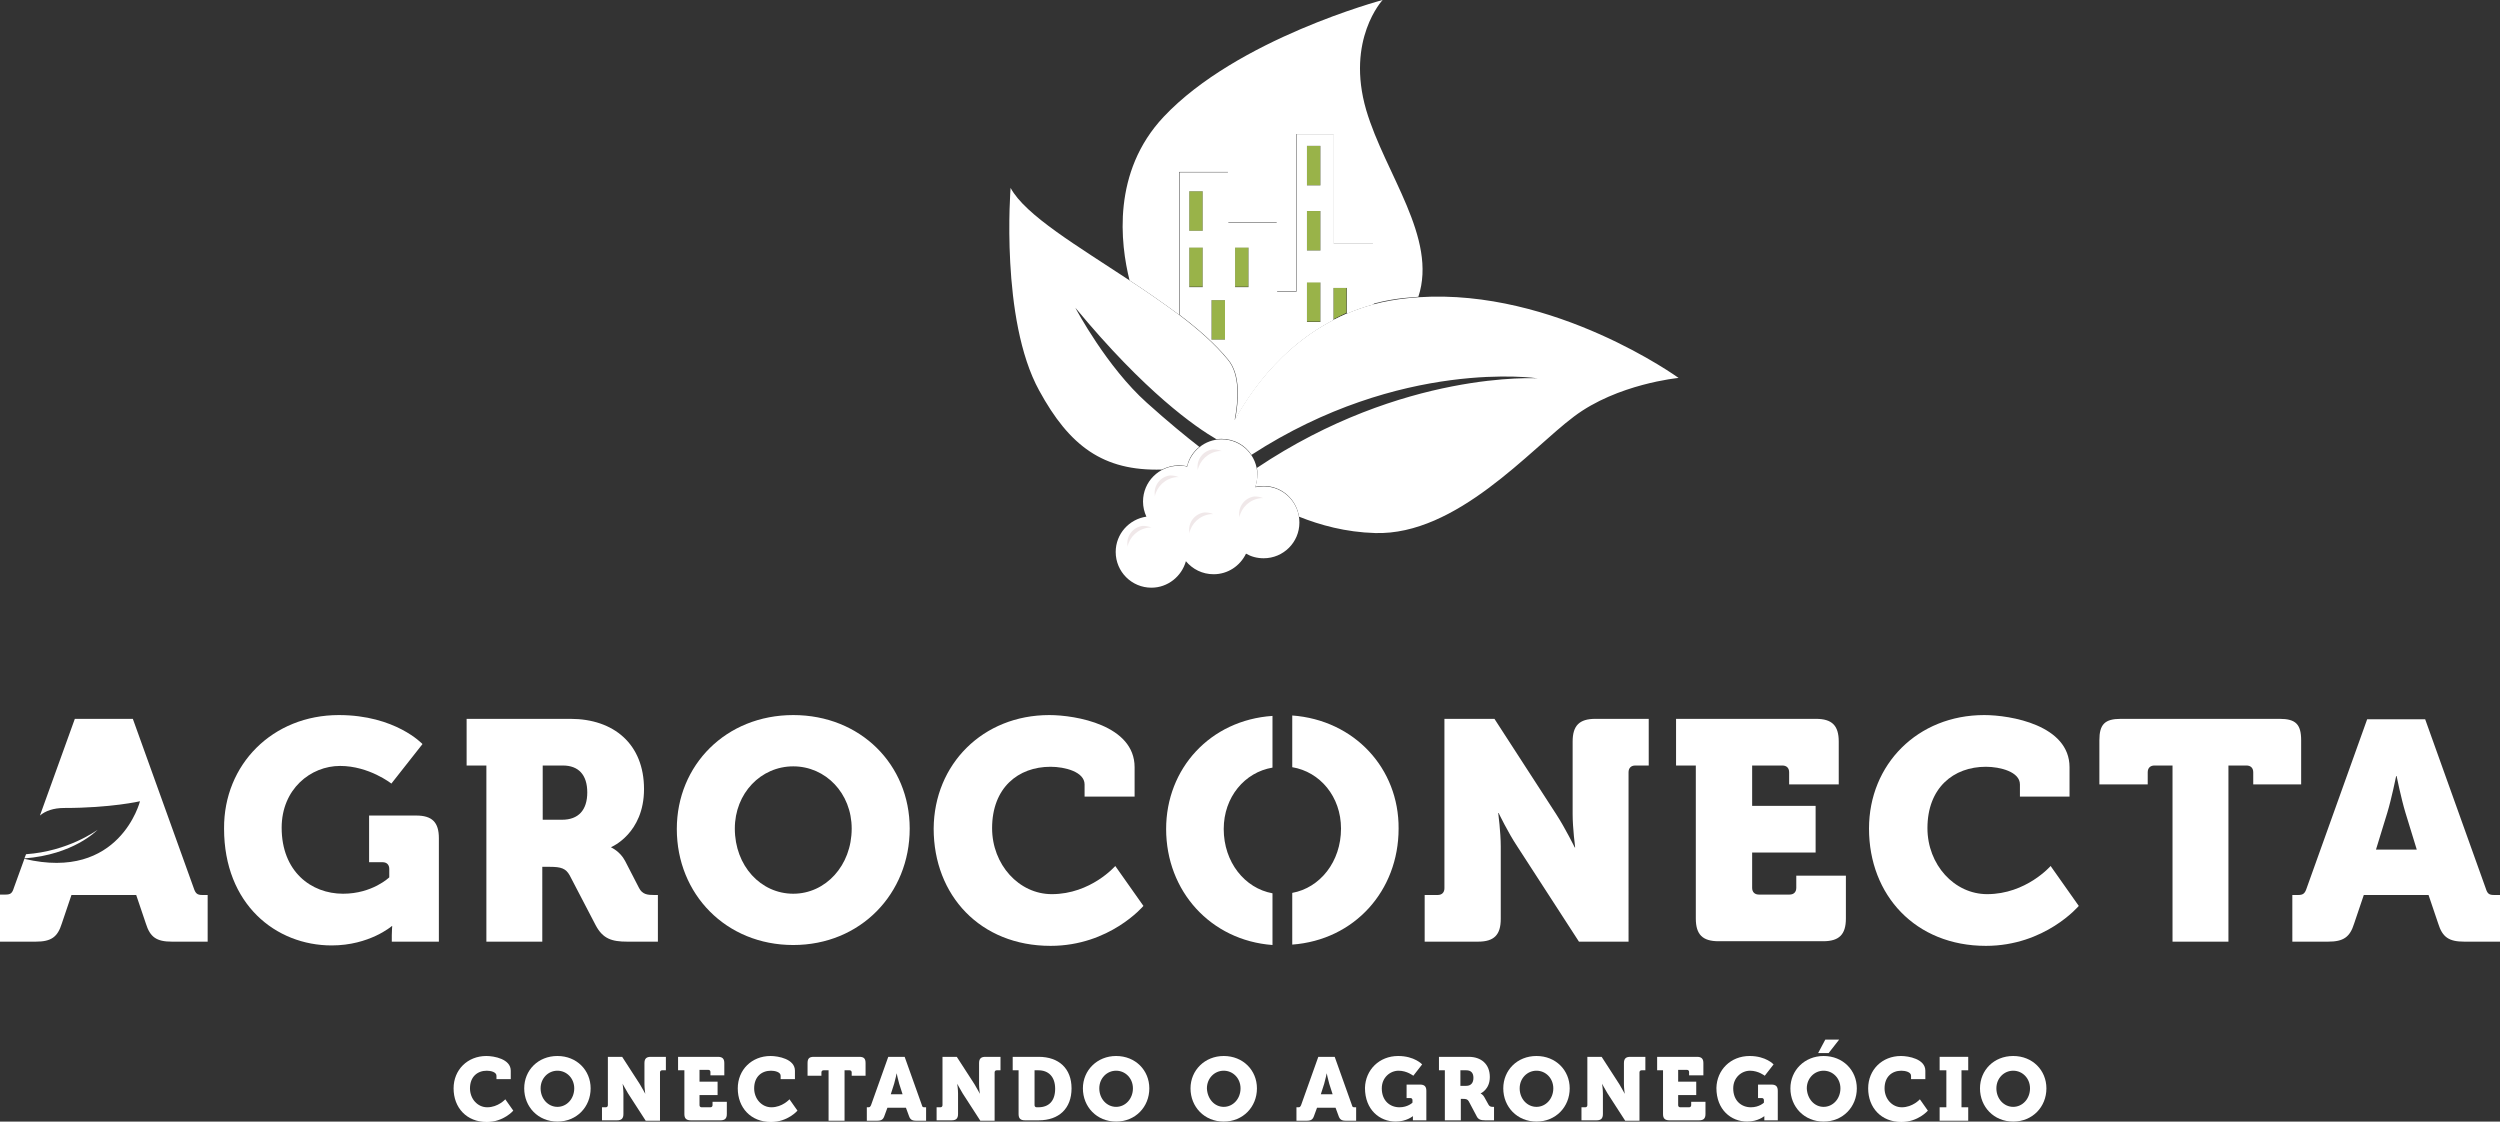 <?xml version="1.0" encoding="utf-8"?>
<!-- Generator: Adobe Illustrator 21.0.2, SVG Export Plug-In . SVG Version: 6.00 Build 0)  -->
<svg version="1.1" xmlns="http://www.w3.org/2000/svg" xmlns:xlink="http://www.w3.org/1999/xlink" x="0px" y="0px"
	 viewBox="0 0 594.7 266.8" style="enable-background:new 0 0 594.7 266.8;" xml:space="preserve">
<rect x="0" y="0" width="594.7" height="266.8" fill="#333333" stroke="none"/>
<style type="text/css">
	.st0{display:none;}
	.st1{display:inline;fill:#EBEBEC;}
	.st2{fill:#FFFFFF;}
	.st3{fill:#99B349;}
	.st4{fill:#ABC849;}
	.st5{fill:#F0E8E9;}
</style>
<g id="Fundo" class="st0">
	<rect x="-123.6" y="-164.2" class="st1" width="841.9" height="595.3"/>
</g>
<g id="Marca">
	<g>
		<g>
			<g>
				<g>
					<path class="st2" d="M48.1,212.9c-1.2,0-1.6-0.4-2-1.6L31.6,171H17.8l-8.3,23c1.3-1.1,3.2-1.8,5.8-1.8c11.1,0,18-1.6,18-1.6
						s-4.8,19.1-27.5,13.7l-2.5,6.9c-0.4,1.3-0.8,1.6-2,1.6H0V224h8.5c3.7,0,5.2-1.1,6.2-4.3l2.3-6.8h15.4l2.3,6.8
						c1,3.2,2.5,4.3,6.2,4.3h8.5v-11.1H48.1z M23.2,197.4c-0.3,0.2-7,5.1-17,5.8l-0.4,1C17.5,203.3,23,197.6,23.2,197.4z"/>
					<path class="st2" d="M80.6,170.1c13.5,0,19.9,6.9,19.9,6.9l-7.4,9.4c0,0-5.3-4.2-12.2-4.2c-7,0-13.9,5.5-13.9,14.7
						c0,10.4,7,15.7,14.6,15.7c7,0,11-3.9,11-3.9v-2c0-1-0.6-1.6-1.6-1.6h-3.2v-11.1h11.2c3.8,0,5.4,1.6,5.4,5.4V224H93.2v-1.5
						c0-1.1,0.1-2.2,0.1-2.2h-0.1c0,0-5.3,4.6-14.3,4.6c-13.3,0-25.6-9.8-25.6-27.8C53.2,181.8,64.9,170.1,80.6,170.1z"/>
					<path class="st2" d="M115.8,182.1H111V171h24.7c10.3,0,17.5,6,17.5,16.7c0,10.6-7.8,13.8-7.8,13.8v0.1c0,0,2.1,0.9,3.3,3.2
						l3.3,6.4c0.8,1.6,2.1,1.7,3.6,1.7h0.9V224h-7.3c-3.7,0-5.8-0.7-7.5-3.9l-6.2-11.9c-0.9-1.6-2-2-4.7-2h-1.8V224h-13.3V182.1z
						 M133.7,195c3.9,0,6-2.3,6-6.5c0-4.2-2.1-6.4-5.8-6.4h-4.8V195H133.7z"/>
					<path class="st2" d="M188.7,170.1c16,0,27.7,11.8,27.7,27c0,15.5-11.7,27.7-27.7,27.7S161,212.7,161,197.2
						C161,182,172.7,170.1,188.7,170.1z M188.7,212.6c7.7,0,13.9-6.7,13.9-15.5c0-8.4-6.2-14.8-13.9-14.8s-13.9,6.4-13.9,14.8
						C174.8,206,181,212.6,188.7,212.6z"/>
				</g>
				<g>
					<g>
						<path class="st2" d="M249.6,170.1c6.3,0,20.3,2.4,20.3,12.4v7H258v-2.9c0-3-4.7-4.2-8.1-4.2c-7.7,0-13.9,5-13.9,14.6
							c0,8.7,6.4,15.7,14.2,15.7c9.3,0,15.1-6.7,15.1-6.7l6.7,9.5c0,0-8,9.5-22.1,9.5c-16.7,0-27.8-12-27.8-27.9
							C222.2,181.8,233.8,170.1,249.6,170.1z"/>
						<path class="st2" d="M307.4,170.2v12.3c6.6,1.1,11.6,7,11.6,14.6c0,7.9-5,14.1-11.6,15.3v12.3c14.8-1.1,25.3-12.8,25.3-27.6
							C332.8,182.8,322.2,171.3,307.4,170.2z M277.4,197.2c0,14.8,10.6,26.5,25.3,27.6v-12.3c-6.6-1.2-11.6-7.4-11.6-15.3
							c0-7.6,5-13.5,11.6-14.6v-12.3C287.9,171.3,277.4,182.8,277.4,197.2z"/>
						<path class="st2" d="M338.8,212.9h3.2c1,0,1.6-0.6,1.6-1.6V171h11.9l14.7,22.7c2.2,3.4,4.4,7.9,4.4,7.9h0.1
							c0,0-0.6-4.6-0.6-7.9v-17.3c0-3.8,1.6-5.4,5.4-5.4h12.7v11.1h-3.2c-1,0-1.6,0.6-1.6,1.6V224h-11.8l-14.7-22.7
							c-2.2-3.3-4.4-7.9-4.4-7.9h-0.1c0,0,0.6,4.6,0.6,7.9v17.3c0,3.8-1.6,5.4-5.4,5.4h-12.7V212.9z"/>
						<path class="st2" d="M403.5,182.1h-4.8V171H432c3.8,0,5.4,1.6,5.4,5.4v10.2h-11.8v-2.9c0-1-0.6-1.6-1.6-1.6h-7.2v9.6h15.1
							v11.1h-15.1v8.4c0,1,0.6,1.6,1.6,1.6h7.3c1,0,1.6-0.6,1.6-1.6v-2.9h11.8v10.2c0,3.8-1.6,5.4-5.4,5.4h-24.9
							c-3.8,0-5.4-1.6-5.4-5.4V182.1z"/>
						<path class="st2" d="M472,170.1c6.3,0,20.3,2.4,20.3,12.4v7h-11.8v-2.9c0-3-4.7-4.2-8.1-4.2c-7.7,0-13.9,5-13.9,14.6
							c0,8.7,6.4,15.7,14.2,15.7c9.3,0,15.1-6.7,15.1-6.7l6.7,9.5c0,0-8,9.5-22.1,9.5c-16.7,0-27.8-12-27.8-27.9
							C444.6,181.8,456.2,170.1,472,170.1z"/>
						<path class="st2" d="M516.8,182.1h-4.3c-1,0-1.6,0.6-1.6,1.6v2.9h-11.5v-10.5c0-3.8,1.3-5.1,5.1-5.1h37.8
							c3.8,0,5.1,1.3,5.1,5.1v10.5H536v-2.9c0-1-0.6-1.6-1.6-1.6h-4.3V224h-13.3V182.1z"/>
						<path class="st2" d="M545.3,212.9h1.4c1.2,0,1.6-0.4,2-1.6l14.4-40.2h13.8l14.4,40.2c0.4,1.3,0.8,1.6,2,1.6h1.4V224h-8.5
							c-3.7,0-5.2-1.1-6.2-4.3l-2.3-6.8h-15.4l-2.3,6.8c-1,3.2-2.5,4.3-6.2,4.3h-8.5V212.9z M574.9,202.1l-2.7-8.8
							c-1-3.3-2.1-8.7-2.1-8.7h-0.1c0,0-1.1,5.4-2.1,8.7l-2.7,8.8H574.9z"/>
					</g>
				</g>
			</g>
			<g>
				<path class="st2" d="M115.7,251.2c1.8,0,5.8,0.7,5.8,3.5v2h-3.4v-0.8c0-0.9-1.4-1.2-2.3-1.2c-2.2,0-4,1.4-4,4.2
					c0,2.5,1.8,4.5,4.1,4.5c2.6,0,4.3-1.9,4.3-1.9l1.9,2.7c0,0-2.3,2.7-6.3,2.7c-4.8,0-7.9-3.4-7.9-8
					C107.9,254.5,111.2,251.2,115.7,251.2z"/>
				<path class="st2" d="M132.6,251.2c4.6,0,7.9,3.4,7.9,7.7c0,4.4-3.3,7.9-7.9,7.9c-4.6,0-7.9-3.5-7.9-7.9
					C124.7,254.6,128,251.2,132.6,251.2z M132.6,263.3c2.2,0,4-1.9,4-4.4c0-2.4-1.8-4.2-4-4.2c-2.2,0-4,1.8-4,4.2
					C128.6,261.4,130.4,263.3,132.6,263.3z"/>
				<path class="st2" d="M143.2,263.4h0.9c0.3,0,0.5-0.2,0.5-0.5v-11.5h3.4l4.2,6.5c0.6,1,1.3,2.3,1.3,2.3h0c0,0-0.2-1.3-0.2-2.3v-5
					c0-1.1,0.5-1.5,1.5-1.5h3.6v3.2h-0.9c-0.3,0-0.5,0.2-0.5,0.5v11.5h-3.4l-4.2-6.5c-0.6-1-1.3-2.3-1.3-2.3h0c0,0,0.2,1.3,0.2,2.3
					v4.9c0,1.1-0.5,1.5-1.5,1.5h-3.6V263.4z"/>
				<path class="st2" d="M162.7,254.6h-1.4v-3.2h9.5c1.1,0,1.5,0.5,1.5,1.5v2.9H169v-0.8c0-0.3-0.2-0.5-0.5-0.5h-2.1v2.8h4.3v3.2
					h-4.3v2.4c0,0.3,0.2,0.5,0.5,0.5h2.1c0.3,0,0.5-0.2,0.5-0.5v-0.8h3.4v2.9c0,1.1-0.5,1.5-1.5,1.5h-7.1c-1.1,0-1.5-0.5-1.5-1.5
					V254.6z"/>
				<path class="st2" d="M183.3,251.2c1.8,0,5.8,0.7,5.8,3.5v2h-3.4v-0.8c0-0.9-1.4-1.2-2.3-1.2c-2.2,0-4,1.4-4,4.2
					c0,2.5,1.8,4.5,4.1,4.5c2.6,0,4.3-1.9,4.3-1.9l1.9,2.7c0,0-2.3,2.7-6.3,2.7c-4.8,0-7.9-3.4-7.9-8
					C175.5,254.5,178.8,251.2,183.3,251.2z"/>
				<path class="st2" d="M197.1,254.6h-1.2c-0.3,0-0.5,0.2-0.5,0.5v0.8h-3.3v-3c0-1.1,0.4-1.5,1.5-1.5h10.8c1.1,0,1.5,0.4,1.5,1.5v3
					h-3.3v-0.8c0-0.3-0.2-0.5-0.5-0.5h-1.2v12h-3.8V254.6z"/>
				<path class="st2" d="M206.2,263.4h0.4c0.3,0,0.4-0.1,0.6-0.5l4.1-11.5h3.9l4.1,11.5c0.1,0.4,0.2,0.5,0.6,0.5h0.4v3.2H218
					c-1.1,0-1.5-0.3-1.8-1.2l-0.7-1.9h-4.4l-0.7,1.9c-0.3,0.9-0.7,1.2-1.8,1.2h-2.4V263.4z M214.7,260.3l-0.8-2.5
					c-0.3-1-0.6-2.5-0.6-2.5h0c0,0-0.3,1.5-0.6,2.5l-0.8,2.5H214.7z"/>
				<path class="st2" d="M222.8,263.4h0.9c0.3,0,0.5-0.2,0.5-0.5v-11.5h3.4l4.2,6.5c0.6,1,1.3,2.3,1.3,2.3h0c0,0-0.2-1.3-0.2-2.3v-5
					c0-1.1,0.5-1.5,1.5-1.5h3.6v3.2h-0.9c-0.3,0-0.5,0.2-0.5,0.5v11.5h-3.4l-4.2-6.5c-0.6-1-1.3-2.3-1.3-2.3h0c0,0,0.2,1.3,0.2,2.3
					v4.9c0,1.1-0.5,1.5-1.5,1.5h-3.6V263.4z"/>
				<path class="st2" d="M242.3,254.6h-1.4v-3.2h6.2c4.8,0,7.8,2.8,7.8,7.5c0,4.8-3,7.6-7.8,7.6h-3.3c-1.1,0-1.5-0.5-1.5-1.5V254.6z
					 M246.6,263.4h0.4c2.5,0,4-1.5,4-4.4c0-2.9-1.6-4.4-4-4.4h-0.9v8.3C246.1,263.2,246.3,263.4,246.6,263.4z"/>
				<path class="st2" d="M265.5,251.2c4.6,0,7.9,3.4,7.9,7.7c0,4.4-3.3,7.9-7.9,7.9s-7.9-3.5-7.9-7.9
					C257.6,254.6,261,251.2,265.5,251.2z M265.5,263.3c2.2,0,4-1.9,4-4.4c0-2.4-1.8-4.2-4-4.2s-4,1.8-4,4.2
					C261.5,261.4,263.3,263.3,265.5,263.3z"/>
				<path class="st2" d="M291.1,251.2c4.6,0,7.9,3.4,7.9,7.7c0,4.4-3.3,7.9-7.9,7.9s-7.9-3.5-7.9-7.9
					C283.2,254.6,286.6,251.2,291.1,251.2z M291.1,263.3c2.2,0,4-1.9,4-4.4c0-2.4-1.8-4.2-4-4.2c-2.2,0-4,1.8-4,4.2
					C287.2,261.4,288.9,263.3,291.1,263.3z"/>
				<path class="st2" d="M308.5,263.4h0.4c0.3,0,0.4-0.1,0.6-0.5l4.1-11.5h3.9l4.1,11.5c0.1,0.4,0.2,0.5,0.6,0.5h0.4v3.2h-2.4
					c-1.1,0-1.5-0.3-1.8-1.2l-0.7-1.9h-4.4l-0.7,1.9c-0.3,0.9-0.7,1.2-1.8,1.2h-2.4V263.4z M317,260.3l-0.8-2.5
					c-0.3-1-0.6-2.5-0.6-2.5h0c0,0-0.3,1.5-0.6,2.5l-0.8,2.5H317z"/>
				<path class="st2" d="M332.6,251.2c3.9,0,5.7,2,5.7,2l-2.1,2.7c0,0-1.5-1.2-3.5-1.2c-2,0-4,1.6-4,4.2c0,3,2,4.5,4.2,4.5
					c2,0,3.1-1.1,3.1-1.1v-0.6c0-0.3-0.2-0.5-0.5-0.5h-0.9V258h3.2c1.1,0,1.5,0.5,1.5,1.5v7h-3.2v-0.4c0-0.3,0-0.6,0-0.6h0
					c0,0-1.5,1.3-4.1,1.3c-3.8,0-7.3-2.8-7.3-8C324.8,254.5,328.1,251.2,332.6,251.2z"/>
				<path class="st2" d="M343.7,254.6h-1.4v-3.2h7.1c2.9,0,5,1.7,5,4.8c0,3-2.2,3.9-2.2,3.9v0c0,0,0.6,0.3,0.9,0.9l1,1.8
					c0.2,0.4,0.6,0.5,1,0.5h0.3v3.2h-2.1c-1.1,0-1.7-0.2-2.1-1.1l-1.8-3.4c-0.3-0.5-0.6-0.6-1.4-0.6h-0.5v5.1h-3.8V254.6z
					 M348.8,258.3c1.1,0,1.7-0.7,1.7-1.9c0-1.2-0.6-1.8-1.7-1.8h-1.4v3.7H348.8z"/>
				<path class="st2" d="M365.5,251.2c4.6,0,7.9,3.4,7.9,7.7c0,4.4-3.3,7.9-7.9,7.9s-7.9-3.5-7.9-7.9
					C357.6,254.6,360.9,251.2,365.5,251.2z M365.5,263.3c2.2,0,4-1.9,4-4.4c0-2.4-1.8-4.2-4-4.2c-2.2,0-4,1.8-4,4.2
					C361.5,261.4,363.3,263.3,365.5,263.3z"/>
				<path class="st2" d="M376.2,263.4h0.9c0.3,0,0.5-0.2,0.5-0.5v-11.5h3.4l4.2,6.5c0.6,1,1.3,2.3,1.3,2.3h0c0,0-0.2-1.3-0.2-2.3v-5
					c0-1.1,0.5-1.5,1.5-1.5h3.6v3.2h-0.9c-0.3,0-0.5,0.2-0.5,0.5v11.5h-3.4l-4.2-6.5c-0.6-1-1.3-2.3-1.3-2.3h0c0,0,0.2,1.3,0.2,2.3
					v4.9c0,1.1-0.5,1.5-1.5,1.5h-3.6V263.4z"/>
				<path class="st2" d="M395.6,254.6h-1.4v-3.2h9.5c1.1,0,1.5,0.5,1.5,1.5v2.9h-3.4v-0.8c0-0.3-0.2-0.5-0.5-0.5h-2.1v2.8h4.3v3.2
					h-4.3v2.4c0,0.3,0.2,0.5,0.5,0.5h2.1c0.3,0,0.5-0.2,0.5-0.5v-0.8h3.4v2.9c0,1.1-0.5,1.5-1.5,1.5h-7.1c-1.1,0-1.5-0.5-1.5-1.5
					V254.6z"/>
				<path class="st2" d="M416.2,251.2c3.9,0,5.7,2,5.7,2l-2.1,2.7c0,0-1.5-1.2-3.5-1.2c-2,0-4,1.6-4,4.2c0,3,2,4.5,4.2,4.5
					c2,0,3.1-1.1,3.1-1.1v-0.6c0-0.3-0.2-0.5-0.5-0.5h-0.9V258h3.2c1.1,0,1.5,0.5,1.5,1.5v7h-3.2v-0.4c0-0.3,0-0.6,0-0.6h0
					c0,0-1.5,1.3-4.1,1.3c-3.8,0-7.3-2.8-7.3-8C408.4,254.5,411.7,251.2,416.2,251.2z"/>
				<path class="st2" d="M433.8,251.2c4.6,0,7.9,3.4,7.9,7.7c0,4.4-3.3,7.9-7.9,7.9s-7.9-3.5-7.9-7.9
					C425.9,254.6,429.3,251.2,433.8,251.2z M433.8,263.3c2.2,0,4-1.9,4-4.4c0-2.4-1.8-4.2-4-4.2c-2.2,0-4,1.8-4,4.2
					C429.9,261.4,431.6,263.3,433.8,263.3z M434.2,247.3h3.3l-2.5,3.2h-2.5L434.2,247.3z"/>
				<path class="st2" d="M452.2,251.2c1.8,0,5.8,0.7,5.8,3.5v2h-3.4v-0.8c0-0.9-1.4-1.2-2.3-1.2c-2.2,0-4,1.4-4,4.2
					c0,2.5,1.8,4.5,4.1,4.5c2.6,0,4.3-1.9,4.3-1.9l1.9,2.7c0,0-2.3,2.7-6.3,2.7c-4.8,0-7.9-3.4-7.9-8
					C444.4,254.5,447.7,251.2,452.2,251.2z"/>
				<path class="st2" d="M461.4,263.4h1.6v-8.8h-1.6v-3.2h6.8v3.2h-1.6v8.8h1.6v3.2h-6.8V263.4z"/>
				<path class="st2" d="M478.9,251.2c4.6,0,7.9,3.4,7.9,7.7c0,4.4-3.3,7.9-7.9,7.9s-7.9-3.5-7.9-7.9
					C471,254.6,474.3,251.2,478.9,251.2z M478.9,263.3c2.2,0,4-1.9,4-4.4c0-2.4-1.8-4.2-4-4.2s-4,1.8-4,4.2
					C474.9,261.4,476.7,263.3,478.9,263.3z"/>
			</g>
		</g>
		<g>
			<path class="st2" d="M300.6,115.7c-0.7,0-1.3,0.1-2,0.2c0.3-0.9,0.5-1.9,0.5-2.9c0-4.7-3.8-8.5-8.5-8.5c-4,0-7.3,2.8-8.2,6.5
				c-0.6-0.2-1.3-0.2-2-0.2c-4.7,0-8.5,3.8-8.5,8.5c0,1.3,0.3,2.5,0.8,3.6c-4.1,0.6-7.3,4.1-7.3,8.4c0,4.7,3.8,8.5,8.5,8.5
				c3.9,0,7.2-2.7,8.2-6.3c1.6,1.9,3.9,3.1,6.6,3.1c3.4,0,6.3-2,7.7-4.9c1.2,0.7,2.6,1.1,4.2,1.1c4.7,0,8.5-3.8,8.5-8.5
				C309.1,119.5,305.3,115.7,300.6,115.7z"/>
			<g>
				<rect x="310.9" y="50.2" class="st3" width="3.2" height="9.4"/>
				<path class="st3" d="M314.5,77.5c-0.5,0.3-1,0.6-1.4,0.9C313.5,78.1,314,77.8,314.5,77.5z"/>
				<rect x="310.9" y="34.7" class="st3" width="3.2" height="9.4"/>
				<path class="st3" d="M317.2,68.5V76c0.1-0.1,0.2-0.1,0.3-0.2c0.2-0.1,0.4-0.2,0.6-0.3c0.3-0.2,0.7-0.3,1-0.5
					c0.2-0.1,0.4-0.2,0.6-0.3c0.2-0.1,0.4-0.2,0.6-0.3v-6H317.2z"/>
				<rect x="310.9" y="67.1" class="st3" width="3.2" height="9.4"/>
				<path class="st3" d="M317.2,76L317.2,76c-0.2,0.1-0.5,0.3-0.7,0.4C316.7,76.3,316.9,76.1,317.2,76z"/>
				<rect x="293.8" y="58.8" class="st3" width="3.2" height="9.4"/>
				<path class="st3" d="M311.7,79.3c0.3-0.2,0.6-0.4,0.9-0.6C312.3,78.9,312,79.1,311.7,79.3z"/>
				<path class="st3" d="M311.2,79.7c-0.3,0.2-0.6,0.4-0.8,0.6C310.6,80.1,310.9,79.9,311.2,79.7z"/>
				<path class="st3" d="M283.7,77.3c0.1,0.1,0.2,0.1,0.3,0.2C283.9,77.5,283.8,77.4,283.7,77.3z"/>
				<rect x="282.9" y="45.5" class="st3" width="3.2" height="9.4"/>
				<path class="st3" d="M288.4,81.5c-0.1-0.1-0.3-0.3-0.5-0.4C288.1,81.3,288.3,81.4,288.4,81.5z"/>
				<path class="st3" d="M320.8,74.3c-0.1,0.1-0.3,0.1-0.4,0.2v0C320.5,74.4,320.6,74.4,320.8,74.3z"/>
				<rect x="288.2" y="71.4" class="st3" width="3.2" height="9.4"/>
				<path class="st3" d="M290.6,83.8c0.1,0.1,0.2,0.2,0.3,0.4C290.9,84.1,290.7,83.9,290.6,83.8z"/>
				<rect x="282.9" y="58.8" class="st3" width="3.2" height="9.4"/>
				<path class="st3" d="M285.2,78.6c0.1,0.1,0.3,0.2,0.4,0.3C285.4,78.8,285.3,78.7,285.2,78.6z"/>
				<path class="st3" d="M287,80.2c-0.1-0.1-0.3-0.3-0.4-0.4C286.7,80,286.9,80.1,287,80.2z"/>
				<path class="st3" d="M297.3,94c-0.2,0.2-0.3,0.5-0.5,0.7C296.9,94.4,297.1,94.2,297.3,94z"/>
				<path class="st3" d="M289.8,82.9c-0.1-0.1-0.3-0.3-0.4-0.4C289.5,82.6,289.6,82.7,289.8,82.9z"/>
				<path class="st3" d="M303.7,86.1c-0.2,0.2-0.5,0.5-0.7,0.7C303.2,86.6,303.4,86.4,303.7,86.1z"/>
				<path class="st3" d="M307.3,82.7c-0.3,0.2-0.5,0.5-0.8,0.7C306.8,83.1,307.1,82.9,307.3,82.7z"/>
				<path class="st3" d="M296.1,95.7c0.1-0.2,0.3-0.4,0.4-0.6C296.4,95.3,296.2,95.5,296.1,95.7z"/>
				<path class="st3" d="M304,85.8c0.7-0.7,1.4-1.4,2.2-2.1C305.4,84.4,304.7,85.1,304,85.8z"/>
				<path class="st3" d="M309.8,80.6c-0.3,0.2-0.5,0.4-0.8,0.6C309.3,81,309.6,80.8,309.8,80.6z"/>
				<path class="st3" d="M316,76.6c-0.5,0.3-1,0.6-1.5,0.8C315,77.2,315.5,76.9,316,76.6z"/>
				<path class="st3" d="M322.5,73.6c-0.4,0.1-0.7,0.3-1.1,0.4C321.8,73.9,322.1,73.8,322.5,73.6z"/>
				<path class="st3" d="M324.4,73c-0.4,0.1-0.9,0.3-1.3,0.4C323.6,73.3,324,73.1,324.4,73z"/>
				<path class="st2" d="M325,26.2C320.1,9.4,328.9,0,328.9,0s-34.6,9.2-52.1,27.8c-12.3,13.1-10.3,30.1-8.1,38.9
					c4,2.6,8,5.4,11.8,8.2V40.9h11.6v12h11.6v16.4h4.6V31.9h8.9V58h9.4v14.3c-0.6,0.2-1.2,0.3-1.8,0.5c3.2-1,6.6-1.7,10.2-2
					c0.8-0.1,1.6-0.1,2.4-0.2C342,56.6,329.5,41.4,325,26.2z"/>
				<path class="st3" d="M308.5,81.6c-0.3,0.2-0.5,0.4-0.8,0.6C308,82.1,308.3,81.8,308.5,81.6z"/>
				<path class="st3" d="M294.7,98c-0.1,0.2-0.2,0.4-0.4,0.6C294.5,98.4,294.6,98.2,294.7,98z"/>
				<path class="st3" d="M294.9,97.6c0.1-0.2,0.2-0.4,0.4-0.6C295.1,97.2,295,97.4,294.9,97.6z"/>
				<path class="st3" d="M293.7,99.8c0.2-0.3,0.3-0.6,0.5-0.9C294,99.2,293.9,99.5,293.7,99.8z"/>
				<path class="st3" d="M295.5,96.7c0.1-0.2,0.3-0.4,0.4-0.6C295.7,96.3,295.6,96.5,295.5,96.7z"/>
				<path class="st3" d="M301.6,88.3c-0.2,0.2-0.4,0.4-0.6,0.7C301.2,88.8,301.4,88.6,301.6,88.3z"/>
				<path class="st3" d="M302.6,87.3c-0.2,0.2-0.4,0.4-0.6,0.7C302.2,87.7,302.4,87.5,302.6,87.3z"/>
				<path class="st3" d="M299,91.6c-0.5,0.7-1,1.4-1.5,2.1C297.9,93,298.5,92.3,299,91.6z"/>
				<path class="st3" d="M300.7,89.4c-0.2,0.2-0.4,0.5-0.6,0.7C300.3,89.9,300.5,89.7,300.7,89.4z"/>
				<path class="st3" d="M299.8,90.5c-0.2,0.2-0.4,0.5-0.6,0.7C299.4,91,299.6,90.7,299.8,90.5z"/>
			</g>
			<path class="st2" d="M286.1,68.3h-3.2v-9.4h3.2V68.3z M286.1,54.9h-3.2v-9.4h3.2V54.9z M291.4,80.8h-3.2v-9.4h3.2V80.8z
				 M297,68.3h-3.2v-9.4h3.2V68.3z M314.1,76.6h-3.2v-9.4h3.2V76.6z M314.1,59.6h-3.2v-9.4h3.2V59.6z M314.1,44.1h-3.2v-9.4h3.2
				V44.1z M320.4,77.9h-3.2v-9.4h3.2V77.9z M317.3,58V31.9h-8.9v37.5h-4.6V53h-11.6v-12h-11.6v33.9c4.5,3.4,8.6,7,11.6,10.7
				c2.9,3.5,2.5,9.6,1.6,14.3c4.6-8.4,14.7-22.5,33-27.5V58H317.3z"/>
			<path class="st2" d="M399.3,89.9c0,0-14.6,1.4-24.9,9.2c-10.3,7.7-27.9,28.3-47.3,27.7c-7-0.2-13.1-1.9-18.1-3.9
				c-0.6-4.1-4.1-7.3-8.4-7.3c-0.7,0-1.3,0.1-2,0.2c0.3-0.9,0.5-1.9,0.5-2.9c0-0.5,0-1.1-0.1-1.6c34.8-23.3,66.8-21.3,66.8-21.3
				s-32.5-4.9-68.1,18.2c-1.5-2.3-4.1-3.8-7.1-3.8c-0.4,0-0.8,0-1.2,0.1c-5-2.9-17-11.2-33.6-31.3c0.2,0.4,7.5,14.1,17,22.6
				c5,4.5,9.4,8.1,12.5,10.5c-1.4,1.1-2.5,2.7-2.9,4.6c-0.6-0.1-1.3-0.2-2-0.2c-1.4,0-2.8,0.4-4,1c-14,0.4-22-5.6-29.2-18.8
				c-9.3-16.9-6.8-48.2-6.8-48.2c3.5,6.5,15.9,13.8,28.3,22c4,2.6,8,5.4,11.8,8.2c4.5,3.4,8.6,7,11.6,10.7c2.9,3.5,2.5,9.6,1.6,14.3
				c4.6-8.4,14.7-22.5,33-27.5c2.6-0.7,5.4-1.2,8.4-1.5c0.8-0.1,1.6-0.1,2.4-0.2C369.9,68.6,399.3,89.9,399.3,89.9z"/>
			<g>
				<path class="st5" d="M273.9,125.5c-0.2,0-0.4,0-0.6,0c-2.6,0.3-4.6,2.2-5.1,4.6c0-0.1,0-0.2,0-0.3c-0.3-2.3,1.3-4.4,3.6-4.7
					C272.5,125.1,273.2,125.2,273.9,125.5z"/>
				<path class="st5" d="M280.4,113.5c-0.2,0-0.4,0-0.6,0c-2.6,0.3-4.6,2.2-5.1,4.6c0-0.1,0-0.2,0-0.3c-0.3-2.3,1.3-4.4,3.6-4.7
					C279,113.1,279.7,113.2,280.4,113.5z"/>
				<path class="st5" d="M290.6,107.3c-0.2,0-0.4,0-0.6,0c-2.6,0.3-4.6,2.2-5.1,4.6c0-0.1,0-0.2,0-0.3c-0.3-2.3,1.3-4.4,3.6-4.7
					C289.2,106.9,289.9,107,290.6,107.3z"/>
				<path class="st5" d="M300.5,118.5c-0.2,0-0.4,0-0.6,0c-2.6,0.3-4.6,2.2-5.1,4.6c0-0.1,0-0.2,0-0.3c-0.3-2.3,1.3-4.4,3.6-4.7
					C299.1,118.1,299.8,118.2,300.5,118.5z"/>
				<path class="st5" d="M288.6,122.3c-0.2,0-0.4,0-0.6,0c-2.6,0.3-4.6,2.2-5.1,4.6c0-0.1,0-0.2,0-0.3c-0.3-2.3,1.3-4.4,3.6-4.7
					C287.3,121.9,288,122,288.6,122.3z"/>
			</g>
		</g>
	</g>
</g>
</svg>
